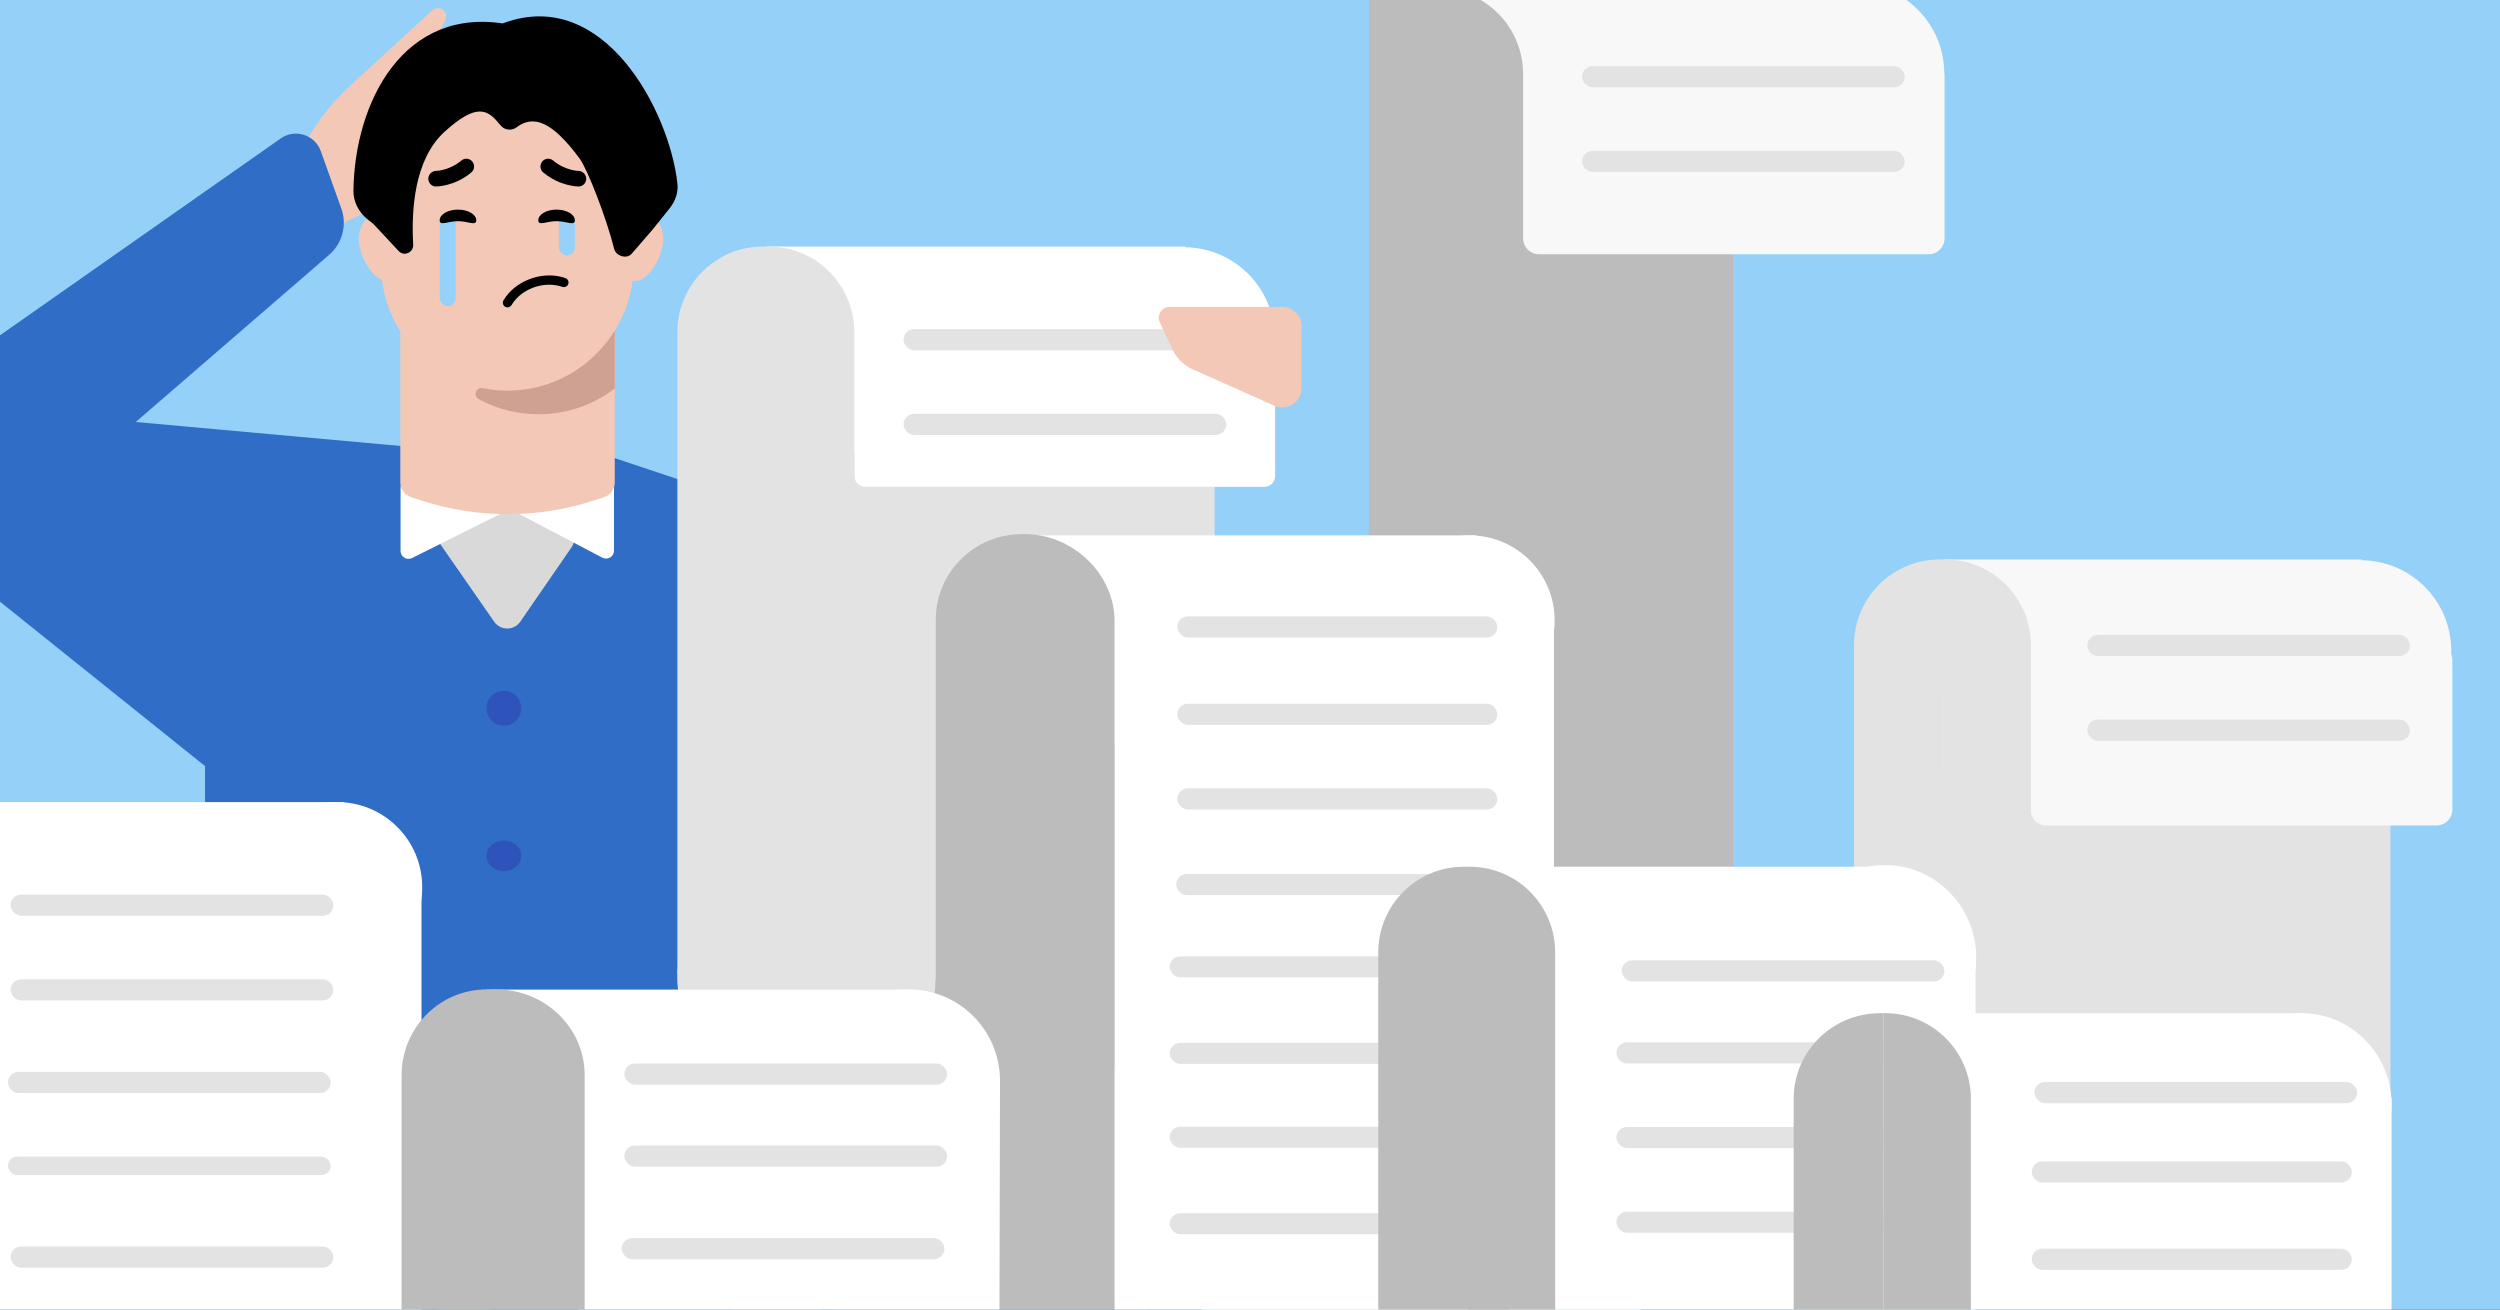 <svg fill="none" height="495" viewBox="0 0 945 495" width="945" xmlns="http://www.w3.org/2000/svg" xmlns:xlink="http://www.w3.org/1999/xlink"><rect x="0" y="0" width="945" height="495" fill="#333333" stroke="none"/><clipPath id="clip0_614_1034"><path d="M0 0H945V495H0Z"/></clipPath><g clip-path="url(#clip0_614_1034)"><path d="M0 0H945V495H0Z" fill="#94d0f8"/><path d="M77.51 469.874 316.205 495.471V408.261C316.205 390.616 325.352 374.231 340.373 364.971L363.877 350.482C383.123 338.617 377.197 309.208 354.857 305.724V305.724C349.777 304.932 345.978 300.684 345.533 295.562 342.039 255.412 327.904 211.068 290.868 192.7L230.958 172.701H155.313L77.51 214.624V469.874Z" fill="#306dc6"/><path d="M105.339 71.849 115.237 54.146C119.844 45.904 125.738 38.441 132.707 32.054L163.387 3.904C164.392 2.982 165.885 2.808 167.083 3.478 168.609 4.331 169.158 6.27 168.304 7.796L126.021 83.427" fill="#f3c8b7"/><path d="M128.573 84.837 135.383 81.626C143.539 77.787 150.283 71.483 154.682 63.614L169.617 36.9C170.3 35.679 170.098 34.157 169.136 33.144 167.929 31.905 165.96 31.844 164.7 33.009L128.466 66.289 111.275 75.167 128.584 84.843 128.573 84.837Z" fill="#f3c8b7"/><path d="M196.67 234.993 216.037 206.892C216.564 206.128 216.906 205.253 217.037 204.335L219.05 190.246C219.644 186.085 215.888 182.619 211.788 183.544L167.97 193.439C163.818 194.376 161.936 199.219 164.364 202.715L186.802 235.012C189.194 238.455 194.291 238.445 196.67 234.993Z" fill="#d9d9d9"/><path d="M51.31 159.517 153.38 168.761 143.502 249.162 89.924 299.542-33.724 200.406C-50.365 187.064-49.543 161.485-32.08 149.239L106.112 52.331C111.517 48.542 119.045 50.935 121.269 57.15L129.025 78.821C131.251 85.044 129.423 91.995 124.423 96.317L51.31 159.517Z" fill="#306dc6"/><path d="M155.754 210.939C153.759 211.936 151.412 210.485 151.412 208.255V184.424C151.412 182.834 152.654 181.52 154.242 181.429L168.532 180.617C169.061 180.587 169.589 180.697 170.061 180.937L192.733 192.449 228.22 181.738C230.146 181.157 232.087 182.599 232.087 184.61V208.146C232.087 210.402 229.69 211.851 227.692 210.802L192.733 192.449 155.754 210.939Z" fill="#ffffff"/><path d="M232.376 92.81V182.371C232.376 184.911 230.759 187.147 228.357 187.925L224.292 189.242C203.18 196.047 180.47 196.047 159.376 189.242L155.339 187.925C152.938 187.147 151.321 184.911 151.321 182.399V92.81H232.385 232.376Z" fill="#f3c8b7"/><path d="M157.654 90.187C157.654 84.065 152.719 79.137 146.639 79.137 140.56 79.137 135.615 84.065 135.615 90.187 135.615 96.31 140.551 106.251 146.639 106.251 152.728 106.251 157.654 96.272 157.654 90.187Z" fill="#f3c8b7"/><path d="M250.726 90.187C250.726 84.065 245.791 79.137 239.702 79.137 233.614 79.137 228.678 84.065 228.678 90.187 228.678 96.31 233.614 106.251 239.702 106.251 245.791 106.251 250.726 96.272 250.726 90.187Z" fill="#f3c8b7"/><path d="M191.767 147.299C166.183 147.299 145.175 127.055 144.154 101.457L142.537 75.536C141.412 47.493 163.791 24.141 191.777 24.141 219.763 24.141 242.132 47.493 241.016 75.536L239.4 101.457C238.379 127.055 217.361 147.299 191.777 147.299H191.767Z" fill="#f3c8b7"/><path d="M191.767 147.677C166.183 147.677 145.175 127.434 144.154 101.835L142.537 75.915C141.412 47.872 163.791 24.52 191.777 24.52 219.763 24.52 242.132 47.872 241.016 75.915L239.4 101.835C238.379 127.434 217.361 147.677 191.777 147.677H191.767Z" fill="#f3c8b7"/><path d="M191.767 147.677C166.183 147.677 145.175 127.434 144.154 101.835L142.537 75.915C141.412 47.872 163.791 24.52 191.777 24.52 219.763 24.52 242.132 47.872 241.016 75.915L239.4 101.835C238.379 127.434 217.361 147.677 191.777 147.677H191.767Z" fill="#f3c8b7"/><path d="M232.378 124.951V146.872C224.37 152.994 214.376 156.577 203.56 156.577 195.354 156.577 187.639 154.52 180.898 150.843 178.704 149.649 179.952 146.246 182.401 146.72 185.445 147.346 188.594 147.677 191.818 147.677 208.921 147.677 223.982 138.598 232.378 124.951Z" fill="#cea193"/><rect fill="#95d1f9" height="35.267" rx="3.016" width="6.031" x="166.207" y="80.437"/><rect fill="#95d1f9" height="16.122" rx="3.016" width="6.031" x="211.254" y="80.437"/><path d="M212.57 108.449C213.57 108.718 214.503 108.228 214.807 107.36 215.132 106.457 214.645 105.439 213.74 105.123 213.321 104.979 212.889 104.842 212.462 104.728 204.238 102.519 194.525 106.388 190.316 113.53 190.082 113.936 190.018 114.409 190.135 114.868 190.251 115.327 190.535 115.706 190.948 115.953 191.081 116.04 191.224 116.089 191.389 116.134 192.156 116.34 192.964 116.004 193.365 115.319 196.801 109.472 204.784 106.316 211.571 108.139 211.911 108.231 212.26 108.324 212.587 108.464L212.592 108.445 212.57 108.449Z" fill="#000000"/><path d="M180.019 83.281C180.019 85.518 176.926 83.601 173.111 83.601 169.295 83.601 166.203 85.518 166.203 83.281 166.203 81.045 169.295 79.232 173.111 79.232 176.926 79.232 180.019 81.045 180.019 83.281Z" fill="#000000"/><path d="M217.283 83.281C217.283 85.518 214.191 83.601 210.375 83.601 206.56 83.601 203.467 85.518 203.467 83.281 203.467 81.045 206.56 79.232 210.375 79.232 214.191 79.232 217.283 81.045 217.283 83.281Z" fill="#000000"/><path d="M163.052 65.236C162.338 65.79 161.885 66.647 161.896 67.605 161.916 69.198 163.213 70.508 164.822 70.498 165.135 70.496 171.922 70.408 178.157 65.176 179.404 64.137 179.565 62.313 178.53 61.042 177.494 59.802 175.653 59.641 174.406 60.679 169.85 64.52 164.845 64.6 164.782 64.601 164.138 64.611 163.545 64.883 163.052 65.236Z" fill="#000000"/><path d="M220.446 65.236C221.16 65.79 221.613 66.647 221.602 67.605 221.582 69.198 220.285 70.508 218.676 70.498 218.363 70.496 211.576 70.408 205.341 65.176 204.094 64.137 203.933 62.313 204.968 61.042 206.004 59.802 207.845 59.641 209.092 60.679 213.648 64.52 218.653 64.6 218.716 64.601 219.36 64.611 219.953 64.883 220.446 65.236Z" fill="#000000"/><circle cx="190.467" cy="267.704" fill="#2e53bb" r="6.587"/><ellipse cx="190.467" cy="323.497" fill="#2e53bb" rx="6.587" ry="5.812"/><path d="M140.985 84.541 138.958 82.919C135.653 80.275 133.554 76.357 133.603 72.126 133.993 38.612 152.683 1.826 192.112 9.211 193.502 9.471 194.496 10.718 194.479 12.132L194.078 45.029C194.043 47.947 190.415 48.999 188.608 46.707 184.013 40.878 179.55 39.445 168.193 49.666 156.376 60.301 155.479 79.928 156.191 92.512 156.355 95.41 152.734 97.063 150.751 94.942L141.303 84.835C141.204 84.729 141.098 84.631 140.985 84.541Z" fill="#000000"/><path d="M246.593 86.877 253.067 78.822C255.208 76.157 256.441 72.833 256.07 69.435 253.083 42.098 228.398-5.003 190.697 8.605 189.553 9.018 188.794 10.134 188.794 11.351V45.727C188.794 48.665 192.806 49.963 195.15 48.193 201.644 43.287 208.653 45.774 219.126 59.981 222.021 63.908 229.196 82.227 232.163 94.108 232.836 96.804 236.93 98.045 238.748 95.944L246.593 86.877Z" fill="#000000"/><path d="M276.713 379.355H433.225V564.594H276.713Z" fill="#bcbcbc"/><path d="M517.425-4H655.116V329.826H517.425Z" fill="#bcbcbc"/><path d="M286.76 140.625H459.121V402.139H286.76Z" fill="#e3e3e3"/><path d="M289.845 93.187H448.024V171.557H289.845V93.187Z" fill="#ffffff"/><path d="M323 129C323 126.791 324.791 125 327 125H478C480.209 125 482 126.791 482 129V180C482 182.209 480.209 184 478 184H327C324.791 184 323 182.209 323 180V129Z" fill="#ffffff"/><path d="M256.052 125.541C256.052 107.672 270.538 93.187 288.407 93.187H291.375L289.845 360.534 256.052 368.5V125.541Z" fill="#e3e3e3"/><path d="M322.919 125.541C322.919 107.672 308.433 93.187 290.564 93.187H289.845V311.042H322.919V125.541Z" fill="#e3e3e3"/><circle cx="447.586" cy="127.698" fill="#ffffff" r="34.231"/><path d="M387.13 202.379H558.085V280.787H387.13V202.379Z" fill="#ffffff"/><path d="M421.296 234.734H587.384V495.01H421.296V234.734Z" fill="#ffffff"/><path d="M454.37 328.204H620.458V530.241H454.37V328.204Z" fill="#ffffff"/><rect fill="#e3e3e3" height="7.925" rx="3.962" width="121.842" x="442.14" y="458.602"/><rect fill="#e3e3e3" height="7.925" rx="3.962" width="121.842" x="442.14" y="361.525"/><rect fill="#e3e3e3" height="7.925" rx="3.962" width="121.842" x="442.14" y="394.214"/><rect fill="#e3e3e3" height="7.925" rx="3.962" width="121.842" x="442.14" y="425.913"/><path d="M587.648 234.513C587.648 252.261 573.261 266.648 555.514 266.648 537.767 266.648 523.38 252.261 523.38 234.513 523.38 216.766 537.767 202.379 555.514 202.379 573.261 202.379 587.648 216.766 587.648 234.513Z" fill="#ffffff"/><path d="M353.711 234.301C353.711 216.432 368.196 201.946 386.065 201.946H387.503V402.564L353.711 402.131V234.301Z" fill="#bcbcbc"/><path d="M421.296 234.734C421.296 216.865 405.404 201.918 387.535 201.918L382.535 202.379 380.575 402.564H421.296V234.734Z" fill="#bcbcbc"/><path d="M732.014 262.622H903.601V429.01H732.014Z" fill="#e3e3e3"/><path d="M734.609 211.493H892.788V289.863H734.609V211.493Z" fill="#f8f8f8"/><path d="M767.545 249.557C767.545 246.243 770.231 243.557 773.545 243.557H921C924.314 243.557 927 246.243 927 249.557V306.019C927 309.332 924.314 312.019 921 312.019H773.545C770.231 312.019 767.545 309.332 767.545 306.019V249.557Z" fill="#f8f8f8"/><rect fill="#e3e3e3" height="7.925" rx="3.962" width="121.842" x="444.586" y="330.399"/><path d="M700.817 243.847C700.817 225.978 715.302 211.493 733.171 211.493H734.609V429.348H700.817V243.847Z" fill="#e3e3e3"/><path d="M767.683 243.847C767.683 225.978 753.197 211.493 735.328 211.493H734.609V429.348H767.683V243.847Z" fill="#e3e3e3"/><circle cx="892.35" cy="246.004" fill="#f8f8f8" r="34.231"/><path d="M554.775 327.617H712.954V405.988H554.775V327.617Z" fill="#ffffff"/><path d="M587.849 359.253H746.747V545.473H587.849V359.253Z" fill="#ffffff"/><path d="M520.982 359.972C520.982 342.103 535.468 327.617 553.337 327.617H554.902L575 545.473H520.982V359.972Z" fill="#bcbcbc"/><path d="M587.849 359.972C587.849 342.103 573.363 327.617 555.494 327.617H554.775V545.473H587.849V359.972Z" fill="#bcbcbc"/><path clip-rule="evenodd" d="M700.708-6.399C697.037-6.399 693.501-5.821 690.186-4.752 689.533-4.541 688.852-4.418 688.165-4.418L543.373-4.418C561.242-4.418 575.728 10.068 575.728 27.937V90.108C575.728 93.422 578.414 96.108 581.728 96.108H729.045C732.358 96.108 735.045 93.422 735.045 90.108V27.7C735.045 27.67 735.021 27.646 734.991 27.646V27.646C734.962 27.646 734.938 27.622 734.938 27.593 734.809 8.798 719.533-6.399 700.708-6.399Z" fill="#f8f8f8" fill-rule="evenodd"/><ellipse cx="712.5" cy="362" fill="#ffffff" rx="34.5" ry="35"/><rect fill="#e3e3e3" height="8" rx="4" width="122" x="611" y="394"/><rect fill="#e3e3e3" height="8" rx="4" width="122" x="611" y="426"/><rect fill="#e3e3e3" height="8" rx="4" width="122" x="611" y="458"/><rect fill="#e3e3e3" height="8" rx="4" width="122" x="613" y="363"/><path d="M712 383H871V461H712V383Z" fill="#ffffff"/><path d="M745 415H904V601H745V415Z" fill="#ffffff"/><path d="M678 415.376C678 397.495 692.575 383 710.553 383H712V601H678V415.376Z" fill="#bcbcbc"/><path d="M745 415.376C745 397.495 730.547 383 712.717 383H712V601H745V415.376Z" fill="#bcbcbc"/><ellipse cx="870" cy="417.5" fill="#ffffff" rx="34" ry="34.5"/><ellipse cx="288" cy="369.5" fill="#e3e3e3" rx="32" ry="32.5"/><path clip-rule="evenodd" d="M328.032 402.145C342.667 398.983 353.633 385.962 353.633 370.381 353.633 370.281 353.633 370.181 353.632 370.081H403.287V402.145H328.032Z" fill="#bcbcbc" fill-rule="evenodd"/><path d="M-40.922 303.192H130.033V381.6H-40.922V303.192Z" fill="#ffffff"/><path d="M-6.756 335.547H159.332V595.823H-6.756V335.547Z" fill="#ffffff"/><path d="M159.596 335.326C159.596 353.074 145.209 367.461 127.462 367.461 109.715 367.461 95.328 353.074 95.328 335.326 95.328 317.579 109.715 303.192 127.462 303.192 145.209 303.192 159.596 317.579 159.596 335.326Z" fill="#ffffff"/><g fill="#e3e3e3"><rect height="8" rx="4" width="121" x="445" y="233"/><rect height="8" rx="4" width="121" x="445" y="266"/><rect height="8" rx="4" width="121" x="445" y="298"/><rect height="8" rx="4" width="121" x="768" y="439"/><rect height="8" rx="4" width="121" x="768" y="472"/><rect height="8" rx="4" width="122" x="789" y="240"/><rect height="8" rx="4" width="122" x="598" y="25"/><rect height="8" rx="4" width="122" x="341.535" y="124.418"/><rect height="8" rx="4" width="122" x="4" y="338.17"/><rect height="8" rx="4" width="122" x="3" y="405.17"/><rect height="8" rx="4" width="122" x="4" y="471.17"/><rect height="8" rx="4" width="122" x="789" y="272"/><rect height="8" rx="4" width="122" x="598" y="57"/><rect height="8" rx="4" width="122" x="341.535" y="156.418"/><rect height="8" rx="4" width="122" x="4" y="370.17"/><rect height="7" rx="3.5" width="122" x="3" y="437.17"/></g><path d="M484.709 116.01H442.061C439.093 116.01 437.125 119.115 438.39 121.819L443.223 132.116C444.794 135.466 447.517 138.13 450.882 139.626L481.751 153.375C482.679 153.785 483.689 154 484.709 154 488.737 154 492 150.722 492 146.675V123.325C492 119.279 488.737 116 484.709 116" fill="#f3c8b7"/><rect fill="#e3e3e3" height="8" rx="4" width="122" x="769" y="409"/><path d="M185.591 374.071H343.77V452.442H185.591V374.071Z" fill="#ffffff"/><path d="M218.664 405.707 378 409.5 377.562 591.927H218.664V405.707Z" fill="#ffffff"/><path d="M151.798 406.426C151.798 388.557 166.131 374 184 374L185.591 374.071V591.927H151.798V406.426Z" fill="#bcbcbc"/><path d="M221 406.376C221 388.495 206.022 374 187.545 374H184L150 592H221V406.376Z" fill="#bcbcbc"/><circle cx="343.5" cy="408.5" fill="#ffffff" r="34.5"/><rect fill="#e3e3e3" height="8" rx="4" width="122" x="236" y="402"/><rect fill="#e3e3e3" height="8" rx="4" width="122" x="235" y="468"/><rect fill="#e3e3e3" height="8" rx="4" width="122" x="236" y="433"/></g></svg>